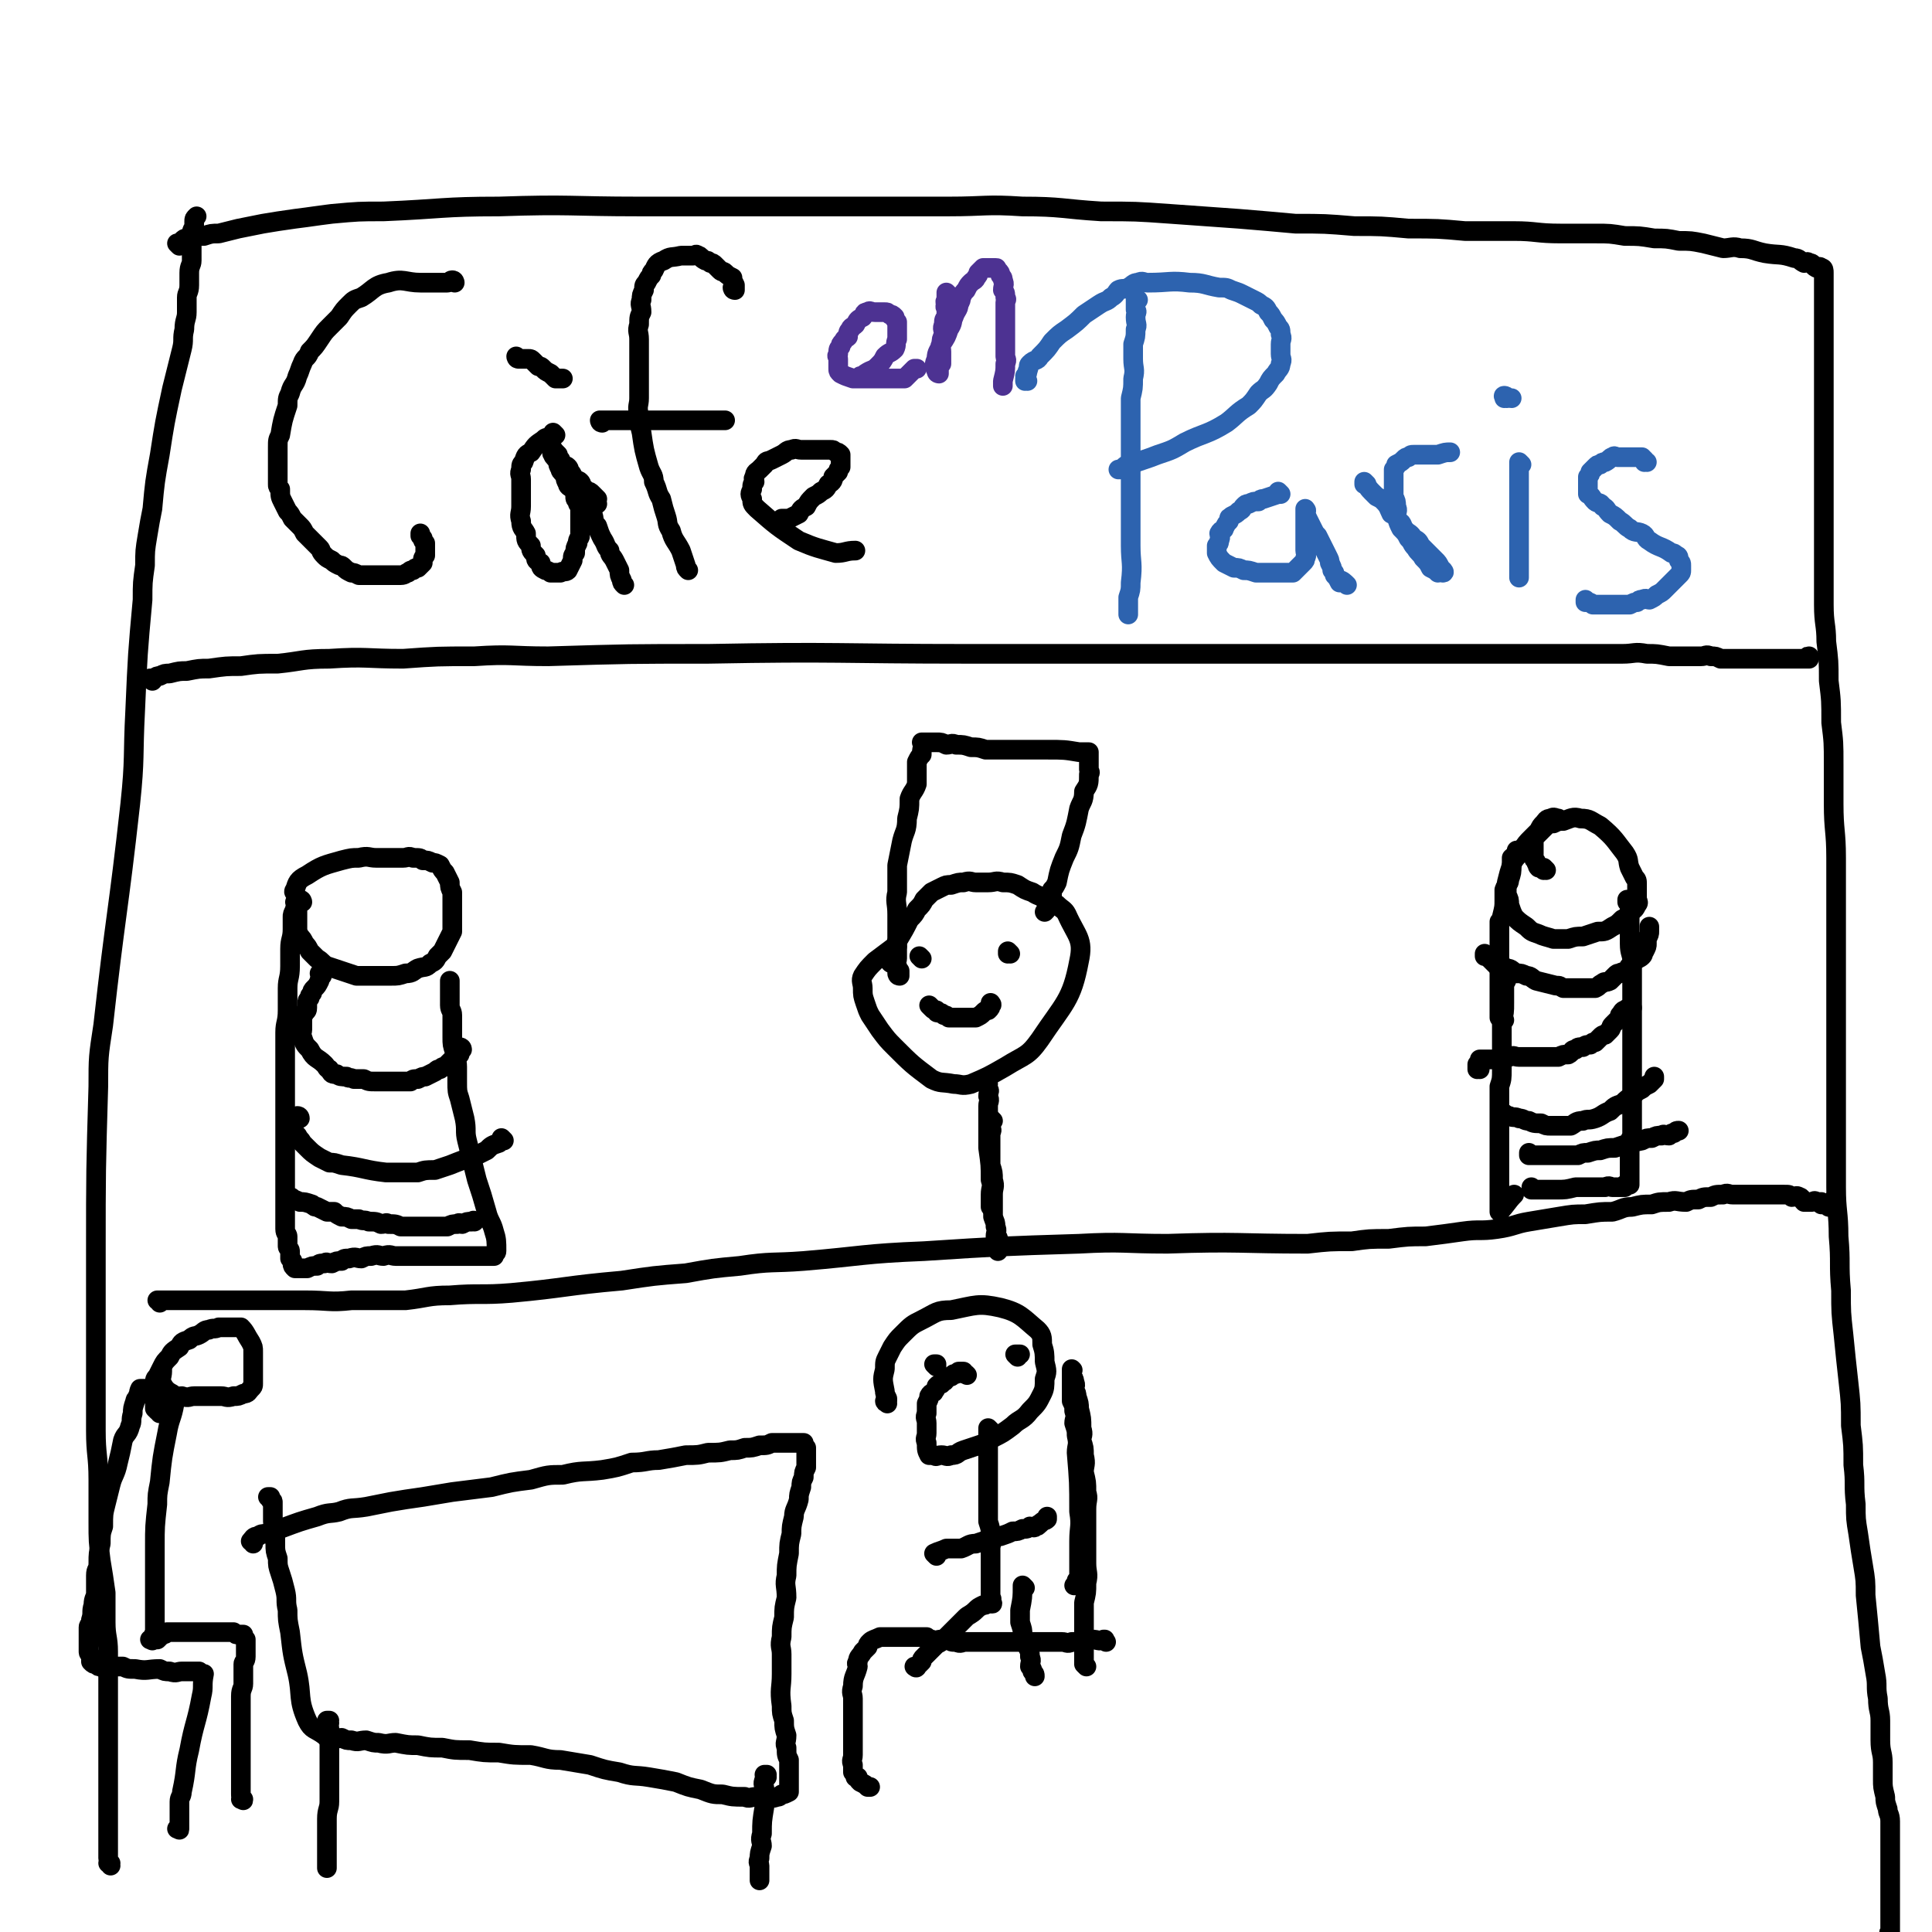 <svg viewBox='0 0 786 786' version='1.1' xmlns='http://www.w3.org/2000/svg' xmlns:xlink='http://www.w3.org/1999/xlink'><g fill='none' stroke='#000000' stroke-width='8' stroke-linecap='round' stroke-linejoin='round'><path d='M45,759c0,0 0,-1 -1,-1 0,0 1,0 1,0 0,0 -1,-1 -1,-2 0,0 0,0 0,0 0,-4 0,-4 0,-7 0,-3 0,-3 0,-6 0,-3 0,-3 0,-6 0,-4 0,-4 0,-8 0,-5 0,-5 0,-9 0,-5 0,-5 0,-9 0,-5 0,-5 0,-9 0,-5 0,-5 0,-10 0,-5 0,-5 0,-10 0,-5 0,-5 0,-10 0,-6 -1,-6 -1,-12 0,-6 0,-6 0,-12 -1,-7 -1,-7 -2,-13 -1,-8 -1,-8 -1,-16 0,-9 0,-9 0,-17 0,-10 -1,-10 -1,-20 0,-11 0,-11 0,-21 0,-8 0,-8 0,-16 0,-8 0,-8 0,-15 0,-10 0,-10 0,-20 0,-34 0,-34 1,-68 0,-12 0,-12 2,-25 5,-45 6,-45 11,-90 2,-19 1,-19 2,-38 1,-23 1,-23 3,-45 0,-7 0,-7 1,-14 0,-6 0,-6 1,-12 1,-6 1,-6 2,-11 1,-11 1,-11 3,-22 2,-13 2,-13 5,-27 1,-4 1,-4 2,-8 1,-4 1,-4 2,-8 1,-4 0,-4 1,-8 0,-4 1,-4 1,-7 0,-3 0,-3 0,-6 0,-2 1,-2 1,-5 0,-2 0,-3 0,-5 0,-3 1,-3 1,-5 0,-2 0,-2 0,-4 0,-2 0,-2 0,-4 0,-2 0,-2 0,-3 0,-2 1,-2 1,-3 0,-1 0,-1 0,-2 0,0 0,0 0,0 0,-1 0,-1 1,-2 0,0 0,0 0,0 0,0 0,0 0,0 '/><path d='M73,100c0,0 0,-1 -1,-1 0,0 1,1 1,1 0,0 0,0 0,0 0,-1 0,-1 1,-2 1,-1 1,-1 2,-1 1,0 1,0 2,0 2,-1 2,-1 5,-1 3,-1 3,-1 6,-1 4,-1 4,-1 8,-2 5,-1 5,-1 10,-2 6,-1 6,-1 13,-2 8,-1 7,-1 15,-2 11,-1 11,-1 21,-1 24,-1 24,-2 47,-2 29,-1 29,0 57,0 46,0 46,0 92,0 17,0 17,0 34,0 15,0 15,-1 30,0 16,0 16,1 32,2 14,0 14,0 28,1 14,1 14,1 28,2 12,1 12,1 23,2 12,0 12,0 24,1 11,0 11,0 22,1 12,0 12,0 23,1 10,0 10,0 20,0 9,0 9,1 19,1 7,0 7,0 14,0 6,0 6,0 12,1 6,0 6,0 12,1 5,0 5,0 10,1 5,0 5,0 10,1 4,1 4,1 8,2 3,0 4,-1 7,0 5,0 5,1 10,2 6,1 6,0 12,2 2,0 2,1 4,2 1,0 1,-1 2,0 2,0 1,1 3,2 1,0 1,-1 2,0 1,0 1,1 1,2 0,0 0,0 0,0 0,0 0,0 0,0 0,2 0,2 0,4 0,1 0,1 0,3 0,1 0,1 0,3 0,5 0,5 0,10 0,4 0,4 0,9 0,4 0,4 0,8 0,5 0,5 0,9 0,4 0,4 0,9 0,5 0,5 0,10 0,6 0,6 0,12 0,6 0,6 0,12 0,8 0,8 0,16 0,7 0,7 0,15 0,8 0,8 0,15 0,8 1,8 1,15 1,8 1,8 1,16 1,8 1,8 1,17 1,8 1,8 1,17 0,8 0,8 0,16 0,11 1,11 1,22 0,18 0,18 0,35 0,30 0,30 0,60 0,20 0,20 0,39 0,10 1,10 1,20 1,11 0,11 1,22 0,9 0,9 1,18 1,10 1,10 2,19 1,9 1,9 1,18 1,8 1,8 1,16 1,8 0,8 1,16 0,6 0,6 1,12 1,7 1,7 2,13 1,6 1,6 1,12 1,10 1,10 2,21 1,5 1,5 2,11 1,5 0,5 1,10 0,5 1,5 1,9 0,4 0,4 0,8 0,5 1,5 1,9 0,3 0,3 0,7 0,3 0,3 1,7 0,2 0,2 1,5 0,2 1,2 1,5 0,2 0,2 0,5 0,2 0,2 0,4 0,3 0,3 0,5 0,2 0,2 0,3 0,2 0,2 0,4 0,2 0,2 0,3 0,2 0,2 0,4 0,2 0,2 0,3 0,2 0,2 0,4 0,1 0,1 0,2 0,1 0,1 0,2 0,0 0,0 0,0 0,1 0,1 0,2 0,0 0,0 0,0 0,1 0,1 0,2 0,0 0,0 0,0 0,0 0,0 0,0 0,1 0,1 0,2 0,0 0,0 0,0 0,0 0,0 0,0 0,1 0,0 0,0 -1,0 0,1 0,2 0,0 0,0 0,0 0,0 0,0 0,0 0,1 0,0 0,0 -1,0 0,1 0,2 0,0 0,0 0,0 0,0 0,0 0,0 0,1 0,1 0,2 0,0 0,0 0,0 0,0 0,0 0,0 0,1 0,0 0,0 -1,-1 0,-1 0,-2 '/><path d='M62,277c0,0 0,-1 -1,-1 0,0 1,0 1,1 0,0 0,0 0,0 0,0 0,-1 -1,-1 0,0 1,1 1,1 1,-1 1,-2 3,-2 2,-1 2,-1 4,-1 4,-1 4,-1 7,-1 5,-1 5,-1 9,-1 7,-1 7,-1 13,-1 7,-1 7,-1 15,-1 10,-1 10,-2 21,-2 15,-1 15,0 30,0 14,-1 14,-1 29,-1 15,-1 15,0 30,0 33,-1 33,-1 65,-1 53,-1 53,0 106,0 33,0 33,0 66,0 16,0 16,0 33,0 16,0 16,0 32,0 13,0 13,0 26,0 13,0 13,0 26,0 12,0 12,0 24,0 10,0 10,0 20,0 7,0 7,0 15,0 6,0 6,0 13,0 6,0 6,0 11,0 5,0 5,-1 10,0 4,0 4,0 9,1 3,0 3,0 7,0 3,0 3,0 6,0 2,0 2,-1 4,0 2,0 2,0 4,1 1,0 1,0 3,0 1,0 1,0 2,0 1,0 1,0 2,0 1,0 1,0 3,0 1,0 1,0 2,0 1,0 1,0 2,0 0,0 0,0 0,0 2,0 2,0 3,0 1,0 1,0 2,0 1,0 1,0 2,0 2,0 2,0 3,0 0,0 0,0 0,0 0,0 0,0 0,0 1,0 1,0 2,0 0,0 0,0 0,0 0,0 0,0 0,0 1,0 1,0 2,0 0,0 0,0 0,0 0,0 0,0 0,0 1,0 1,0 2,0 0,0 0,0 0,0 0,0 0,0 0,0 1,0 1,0 2,0 0,0 0,0 0,0 1,0 1,0 2,0 0,0 0,0 0,0 0,0 0,0 0,0 1,0 1,0 2,0 0,0 0,0 0,0 0,0 0,0 0,0 0,0 0,-1 0,-1 -1,0 0,0 0,1 0,0 0,0 0,0 0,0 0,-1 0,-1 -1,0 0,0 0,1 '/><path d='M185,115c0,0 -1,-1 -1,-1 0,0 1,1 1,1 0,0 0,0 0,0 0,0 -1,-1 -1,-1 0,0 1,1 1,1 0,0 0,0 0,0 0,0 0,-1 -1,-1 -1,0 -1,1 -2,1 -2,0 -2,0 -4,0 -4,0 -4,0 -7,0 -6,0 -7,-2 -13,0 -6,1 -6,3 -11,6 -3,1 -3,1 -5,3 -2,2 -2,2 -4,5 -2,2 -2,2 -4,4 -2,2 -2,2 -4,5 -2,3 -2,3 -4,5 -1,3 -2,2 -3,5 -1,2 -1,3 -2,5 -1,4 -2,3 -3,7 -1,2 -1,2 -1,5 -2,6 -2,6 -3,12 -1,2 -1,2 -1,5 0,2 0,2 0,4 0,3 0,3 0,6 0,2 0,2 0,5 0,1 0,1 1,2 0,3 0,3 1,5 1,2 1,2 2,4 1,1 1,1 2,3 1,1 1,1 3,3 1,1 1,1 2,3 1,1 1,1 3,3 1,1 1,1 3,3 1,1 0,1 2,3 1,1 1,1 3,2 1,1 1,1 3,2 1,0 1,0 2,1 1,1 1,1 3,2 1,0 1,0 3,1 1,0 1,0 3,0 1,0 1,0 2,0 2,0 2,0 4,0 1,0 1,0 3,0 1,0 1,0 3,0 1,0 1,0 2,0 2,0 2,-1 3,-1 1,-1 1,-1 2,-1 1,-1 1,-1 2,-1 0,0 0,0 0,0 1,-1 1,-1 2,-2 0,0 0,0 0,0 0,-2 0,-2 1,-3 0,0 0,0 0,0 0,-2 0,-2 0,-3 0,0 0,0 0,0 0,-1 0,-1 0,-2 0,0 0,0 0,0 -1,-1 -1,-1 -1,-2 0,0 0,0 0,0 0,0 0,0 0,0 0,0 0,0 -1,-1 0,0 0,0 0,-1 0,0 0,0 0,0 '/><path d='M226,177c0,0 -1,-1 -1,-1 0,0 0,1 1,1 0,0 0,0 0,0 0,0 -1,-1 -1,-1 0,0 0,1 1,1 0,0 0,0 0,0 -1,0 -1,0 -2,1 -2,0 -2,0 -3,1 -3,2 -3,2 -5,5 -2,1 -2,1 -3,4 -1,1 -1,1 -1,3 -1,2 0,2 0,4 0,2 0,2 0,4 0,4 0,4 0,7 0,3 -1,3 0,6 0,3 1,3 2,5 0,3 0,3 2,5 0,2 0,2 2,4 0,2 0,2 2,3 0,2 0,2 2,3 0,0 1,0 2,1 1,0 1,0 2,0 1,0 1,0 2,0 1,-1 2,0 3,-1 1,-2 1,-2 2,-4 0,-2 0,-2 1,-3 0,-2 0,-2 1,-4 0,-2 1,-2 1,-3 0,-4 0,-4 0,-7 0,-1 0,-1 0,-2 0,-2 0,-2 0,-3 -1,-1 -1,-1 -1,-2 -1,-1 -1,-1 -1,-2 0,0 0,0 0,0 0,-1 0,-1 0,-2 0,0 0,0 0,0 -1,-1 -1,-1 -1,-2 0,0 0,0 0,0 0,0 0,0 0,0 0,0 -1,-1 -1,-1 0,0 0,1 1,1 1,1 1,1 2,3 2,1 1,2 3,4 1,2 1,1 3,4 1,2 0,3 2,5 1,3 1,3 2,5 2,3 1,3 3,5 0,2 1,2 2,4 1,2 1,2 2,4 0,2 0,2 1,4 0,1 0,1 1,2 0,0 0,0 0,0 0,0 0,0 0,0 '/><path d='M211,146c0,0 -1,-1 -1,-1 0,0 0,1 1,1 0,0 0,0 0,0 0,0 -1,-1 -1,-1 0,0 0,1 1,1 1,0 1,0 2,0 0,0 0,0 0,0 1,0 1,0 2,0 1,0 1,0 2,1 1,1 1,1 2,2 1,0 1,0 2,1 0,0 0,0 0,0 1,1 1,1 3,2 0,0 0,0 0,0 1,1 1,1 2,2 0,0 0,0 0,0 0,0 0,0 0,0 1,0 1,0 3,0 0,0 0,0 0,0 '/><path d='M299,118c0,0 -1,-1 -1,-1 0,0 0,1 1,1 0,0 0,0 0,0 0,-1 0,-1 0,-2 0,0 0,0 0,0 0,0 0,0 0,0 -1,-2 -1,-2 -1,-3 0,0 0,0 0,0 -2,-1 -2,-1 -3,-2 -1,-1 -1,0 -2,-1 -1,-1 -1,-1 -2,-2 -1,-1 -1,-1 -2,-1 -1,-1 -1,-1 -2,-1 0,0 0,0 0,0 -2,-1 -2,-2 -3,-2 -1,-1 -1,0 -2,0 0,0 0,0 0,0 -2,0 -2,0 -3,0 -1,0 -1,0 -2,0 -4,1 -4,0 -7,2 -3,1 -3,2 -4,4 -1,1 -1,1 -1,2 0,0 0,0 0,0 -1,1 -1,1 -2,3 -1,1 -1,1 -1,3 -1,2 -1,2 -1,4 -1,2 0,2 0,5 -1,2 -1,2 -1,5 -1,3 0,3 0,6 0,3 0,3 0,6 0,3 0,3 0,6 0,6 0,6 0,12 0,3 -1,3 0,7 0,3 0,3 1,7 1,7 1,7 3,14 1,3 2,3 2,6 2,4 1,4 3,7 1,4 1,4 2,7 1,3 0,3 2,6 1,4 2,4 4,8 1,3 1,3 2,6 0,0 0,0 0,0 0,1 0,1 1,2 0,0 0,0 0,0 '/><path d='M245,172c0,0 -1,-1 -1,-1 0,0 0,1 1,1 0,0 0,0 0,0 0,0 -1,-1 -1,-1 2,0 3,0 7,0 6,0 6,0 11,0 2,0 2,0 5,0 2,0 2,0 5,0 2,0 2,0 5,0 2,0 2,0 4,0 2,0 2,0 3,0 2,0 2,0 3,0 2,0 2,0 3,0 1,0 1,0 2,0 1,0 1,0 2,0 1,0 1,0 1,0 '/><path d='M319,212c0,0 -1,-1 -1,-1 0,0 0,0 1,1 0,0 0,0 0,0 0,0 -1,-1 -1,-1 1,0 2,0 3,0 2,-1 2,-1 4,-2 1,-2 1,-2 3,-3 1,-2 1,-2 3,-4 2,-1 2,-1 3,-2 2,-1 2,-1 3,-3 2,-1 2,-2 2,-3 1,-1 1,-1 2,-2 0,-1 0,-1 1,-2 0,-1 0,-1 0,-2 0,0 0,0 0,0 0,-2 0,-2 0,-3 -1,-1 -1,-1 -2,-1 -1,-1 -1,-1 -2,-1 -2,0 -2,0 -3,0 -2,0 -2,0 -4,0 -3,0 -3,0 -5,0 -2,0 -2,-1 -4,0 -2,0 -2,1 -4,2 -2,1 -2,1 -4,2 -2,1 -2,0 -3,2 -1,1 -1,1 -2,2 -1,1 -2,1 -2,3 -1,1 0,1 0,2 -1,1 -1,1 -1,3 -1,2 -1,2 0,4 0,2 0,2 2,4 8,7 8,7 17,13 7,3 8,3 15,5 4,0 4,-1 8,-1 0,0 0,0 0,0 '/><path d='M243,205c0,0 -1,-1 -1,-1 0,0 0,0 1,1 0,0 0,0 0,0 0,0 -1,0 -1,-1 0,0 0,0 1,-1 0,0 0,0 0,0 0,0 0,0 0,0 0,0 -1,-1 -1,-1 0,0 1,1 1,1 -1,-1 -1,-1 -2,-2 -1,-1 -1,-1 -2,-1 -1,-1 -1,-1 -2,-2 -1,-1 0,-1 -1,-2 -1,-1 -1,0 -2,-1 -1,-1 -1,-2 -2,-3 -1,-1 0,-1 -1,-2 -1,-1 -1,0 -2,-1 -1,-1 -1,-1 -1,-2 -1,-1 -1,-1 -1,-2 0,0 0,0 0,0 -1,-1 -1,-1 -2,-2 0,0 0,0 0,0 0,0 0,0 0,0 0,0 -1,-1 -1,-1 0,0 0,1 1,1 0,0 0,0 0,0 0,0 -1,-1 -1,-1 0,0 1,0 1,1 0,1 -1,1 0,2 0,1 1,1 2,3 0,1 0,1 1,3 0,1 1,1 2,3 0,1 0,1 1,3 0,1 1,1 2,2 1,1 1,1 2,3 0,1 0,1 1,2 1,2 2,2 4,4 0,1 0,1 1,2 '/></g>
<g fill='none' stroke='#2D63AF' stroke-width='8' stroke-linecap='round' stroke-linejoin='round'><path d='M463,122c0,0 -1,-1 -1,-1 0,0 0,1 0,1 0,0 0,0 0,0 1,0 0,-1 0,-1 0,2 0,2 0,5 1,1 0,1 0,3 0,3 1,3 0,5 0,3 0,3 -1,6 0,3 0,3 0,6 0,4 1,4 0,8 0,4 0,4 -1,8 0,5 0,5 0,9 0,5 0,5 0,10 0,5 0,5 0,10 0,5 0,5 0,11 0,5 0,5 0,10 0,5 0,5 0,10 0,7 1,7 0,15 0,3 0,3 -1,6 0,2 0,2 0,4 0,1 0,1 0,3 0,0 0,0 0,0 0,0 0,0 0,0 '/><path d='M418,155c0,0 -1,-1 -1,-1 0,0 0,1 0,1 1,-1 0,-1 0,-2 1,-1 1,-1 1,-2 1,-2 0,-2 1,-3 2,-2 3,-1 4,-3 3,-3 3,-3 5,-6 3,-3 3,-3 6,-5 4,-3 4,-3 7,-6 3,-2 3,-2 6,-4 3,-2 3,-1 5,-3 2,-1 2,-2 3,-3 2,-1 2,0 4,-1 2,-1 2,-2 4,-2 2,-1 2,0 4,0 9,0 9,-1 17,0 6,0 6,1 12,2 3,0 3,0 5,1 3,1 3,1 5,2 2,1 2,1 4,2 2,1 2,1 3,2 2,1 2,1 3,3 1,1 1,1 2,3 1,1 1,1 2,3 1,1 1,1 1,3 1,2 0,2 0,4 0,2 0,2 0,4 0,2 1,2 0,4 0,2 -1,2 -2,4 -2,2 -2,2 -3,4 -2,3 -2,2 -4,4 -2,3 -2,3 -4,5 -5,3 -5,4 -9,7 -8,5 -9,4 -17,8 -5,3 -5,3 -11,5 -5,2 -6,2 -11,4 -3,0 -2,1 -4,2 -1,0 -1,0 -1,0 '/><path d='M521,201c0,0 -1,-1 -1,-1 0,0 0,0 0,1 0,0 0,0 0,0 -3,1 -3,1 -6,2 -1,0 -1,0 -2,1 -2,0 -2,0 -4,1 -1,0 -1,0 -2,1 -1,1 0,1 -2,2 -1,1 -1,1 -3,2 -1,1 -1,0 -1,2 -1,1 -1,1 -2,3 0,1 -1,0 -2,2 0,1 1,1 0,3 0,1 0,1 -1,2 0,1 0,1 0,3 1,2 1,2 3,4 2,1 2,1 4,2 2,0 2,0 4,1 2,0 2,0 5,1 3,0 3,0 5,0 2,0 2,0 3,0 2,0 2,0 4,0 2,0 2,0 3,0 1,-1 1,-1 2,-2 1,-1 1,-1 2,-2 1,-1 1,-1 1,-2 1,-1 0,-2 0,-3 0,-2 0,-2 0,-3 0,-2 0,-2 0,-4 0,-1 0,-1 0,-2 0,-1 0,-1 0,-3 0,-1 0,-1 0,-2 0,0 0,0 0,0 0,-1 0,-1 0,-2 0,0 0,0 0,0 0,0 0,0 0,0 1,0 0,-1 0,-1 0,0 0,0 0,1 0,0 0,0 0,0 1,0 0,-1 0,-1 0,1 0,2 1,4 1,2 1,2 2,4 1,2 1,2 2,3 1,2 1,2 2,4 1,2 1,2 2,4 1,2 1,2 1,3 1,2 1,2 1,3 1,1 1,1 1,2 0,0 0,0 0,0 1,1 1,1 2,3 0,0 0,0 0,0 0,0 0,0 0,0 1,0 -1,-1 0,-1 1,0 2,1 3,2 '/><path d='M556,197c0,0 -1,-1 -1,-1 0,0 0,1 0,1 0,0 0,0 0,0 1,0 0,-1 0,-1 0,0 0,1 0,1 0,0 0,0 0,0 1,0 0,-1 0,-1 1,1 1,2 3,4 1,1 1,1 2,2 2,1 2,1 3,2 2,2 2,3 3,5 2,1 2,1 3,3 2,1 1,2 3,4 1,1 2,1 3,3 2,1 2,1 3,3 1,1 1,1 2,2 1,1 1,1 2,2 1,1 1,1 2,2 0,0 0,0 0,0 1,1 1,1 2,3 0,0 0,0 0,0 0,0 0,0 0,0 1,1 1,1 1,2 0,0 0,0 0,0 0,0 0,0 0,0 1,0 0,-1 0,-1 -1,0 -1,1 -2,1 -1,-1 -1,-1 -3,-2 -1,-2 -1,-2 -3,-4 -1,-2 -2,-2 -3,-4 -2,-2 -1,-2 -3,-4 -1,-2 -1,-2 -3,-4 -1,-2 -1,-2 -2,-5 0,-2 1,-2 0,-4 0,-2 0,-2 -1,-4 0,-2 0,-2 0,-3 0,-2 0,-2 0,-3 0,-2 0,-2 0,-3 0,-1 0,-1 0,-2 1,-1 1,-1 1,-2 0,0 0,0 0,0 2,-1 2,-1 3,-2 1,-1 1,-1 2,-1 1,-1 1,-1 2,-1 1,0 1,0 2,0 2,0 2,0 3,0 1,0 1,0 2,0 0,0 0,0 0,0 2,0 2,0 3,0 3,-1 3,-1 5,-1 '/><path d='M619,189c0,0 -1,-1 -1,-1 0,0 0,1 0,1 0,0 0,0 0,0 1,0 0,-1 0,-1 0,0 0,1 0,1 0,0 0,0 0,0 1,0 0,-1 0,-1 0,0 0,1 0,1 0,0 0,0 0,0 0,2 0,2 0,4 0,1 0,1 0,3 0,2 0,2 0,3 0,3 0,3 0,5 0,3 0,3 0,5 0,3 0,3 0,5 0,3 0,3 0,5 0,3 0,3 0,5 0,1 0,1 0,2 0,2 0,2 0,4 0,1 0,1 0,3 0,0 0,0 0,0 0,1 0,1 0,2 0,0 0,0 0,0 '/><path d='M613,162c0,0 -1,-1 -1,-1 0,0 0,1 0,1 0,0 0,0 0,0 1,0 -1,-1 0,-1 1,0 1,1 3,1 '/><path d='M670,188c-1,0 -1,-1 -1,-1 0,0 0,1 0,1 0,0 0,0 0,0 0,0 0,-1 0,-1 0,0 0,1 0,1 0,0 0,0 0,0 0,0 0,-1 0,-1 0,0 0,1 0,1 0,-1 0,-1 -1,-2 0,0 0,0 0,0 -1,0 -1,0 -3,0 -1,0 -1,0 -2,0 -1,0 -1,0 -2,0 -1,0 -1,0 -3,0 -1,0 -1,-1 -2,0 -1,0 -1,1 -3,2 -1,0 -1,0 -2,1 -1,0 -1,0 -2,1 0,0 0,0 0,0 -1,1 -1,1 -2,2 0,0 0,0 0,0 0,1 0,1 -1,2 0,0 0,0 0,0 0,1 0,1 0,2 0,1 0,1 0,1 0,1 0,1 0,2 0,1 0,1 0,2 0,0 0,0 0,0 2,1 1,1 3,3 1,1 2,0 3,2 2,1 1,1 3,3 2,1 2,1 4,3 2,1 2,2 4,3 2,2 3,1 5,2 2,1 1,2 3,3 4,3 5,2 9,5 1,0 1,0 2,1 1,0 1,1 1,2 0,0 0,0 0,0 1,1 1,1 1,2 0,1 0,1 0,2 0,1 0,1 -1,2 -1,1 -1,1 -2,2 -1,1 -1,1 -2,2 -1,1 -1,1 -2,2 -1,1 -1,1 -3,2 -1,1 -1,1 -3,2 -1,0 -1,-1 -3,0 -1,0 -1,0 -2,1 -1,0 -1,0 -3,1 -1,0 -1,0 -3,0 -1,0 -1,0 -2,0 -1,0 -1,0 -3,0 -1,0 -1,0 -2,0 -1,0 -1,0 -2,0 -1,0 -1,0 -3,0 0,0 0,0 0,0 -1,-1 -1,-1 -3,-1 0,0 0,0 0,0 0,0 0,0 0,0 1,0 0,-1 0,-1 0,0 0,0 0,1 '/></g>
<g fill='none' stroke='#4D3292' stroke-width='8' stroke-linecap='round' stroke-linejoin='round'><path d='M351,154c0,0 -1,-1 -1,-1 0,0 0,1 1,1 0,0 0,0 0,0 0,0 -1,0 -1,-1 0,0 1,0 2,-1 3,-2 3,-1 5,-3 2,-2 2,-2 3,-4 2,-2 2,-1 4,-3 1,-2 0,-2 1,-4 0,-1 0,-1 0,-2 0,-1 0,-1 0,-2 0,-2 0,-2 0,-3 0,0 0,0 0,0 -1,-1 -1,-1 -1,-2 -1,-1 -1,-1 -2,-1 -1,-1 -1,-1 -2,-1 -1,0 -1,0 -2,0 -1,0 -1,0 -2,0 -2,0 -2,-1 -3,0 -2,0 -1,1 -2,2 -2,1 -2,1 -3,3 -1,1 -2,1 -2,2 -1,1 -1,1 -1,3 -1,1 -1,0 -2,2 -1,1 -1,1 -1,2 -1,1 -1,1 -1,3 -1,1 0,1 0,2 0,1 0,1 0,2 0,1 0,1 0,2 0,0 0,0 0,0 0,1 0,1 1,2 2,1 2,1 5,2 2,0 2,0 4,0 2,0 2,0 3,0 2,0 2,0 3,0 1,0 1,0 2,0 2,0 2,0 3,0 0,0 0,0 1,0 1,0 1,0 2,0 1,0 1,0 2,0 0,0 0,0 1,0 1,-1 1,-1 2,-2 1,-1 1,-1 2,-2 0,0 0,0 1,0 '/><path d='M386,120c0,0 -1,-1 -1,-1 0,0 0,1 1,1 0,0 0,0 0,0 0,0 -1,-1 -1,-1 0,1 0,1 0,3 -1,1 0,1 0,2 -1,1 0,1 0,2 0,1 0,1 0,3 -1,1 -1,1 -1,3 -1,2 0,2 0,4 -1,2 -1,2 -1,4 -1,1 0,1 0,3 0,1 0,1 0,2 0,1 0,1 0,3 -1,1 -1,1 -1,2 0,0 0,0 0,0 0,1 0,1 0,2 0,0 0,0 0,0 0,0 0,0 0,0 0,0 -1,0 -1,-1 -1,-2 -1,-3 0,-5 0,-3 1,-3 2,-6 2,-3 2,-3 3,-6 2,-3 1,-3 2,-5 1,-3 2,-3 2,-5 1,-2 1,-2 1,-3 1,-2 1,-2 2,-3 1,-2 1,-2 2,-3 1,-1 2,-1 2,-2 1,-1 1,-1 1,-2 0,0 0,0 0,0 0,0 0,0 0,0 1,-1 1,-1 2,-2 0,0 0,0 0,0 1,0 1,0 2,0 2,0 2,0 3,0 1,0 0,0 1,1 0,0 0,0 0,0 1,1 1,1 1,2 1,1 1,1 1,2 1,2 0,2 0,4 0,0 0,0 0,0 1,1 1,1 1,3 1,1 0,1 0,2 0,1 0,1 0,2 0,0 0,0 0,0 0,3 0,3 0,6 0,1 0,1 0,3 0,1 0,1 0,3 0,1 0,1 0,3 0,1 0,1 0,3 0,1 0,1 0,2 0,1 1,1 0,3 0,3 0,3 -1,7 0,1 0,1 0,2 '/></g>
<g fill='none' stroke='#000000' stroke-width='8' stroke-linecap='round' stroke-linejoin='round'><path d='M65,530c0,0 0,-1 -1,-1 0,0 1,0 1,0 0,0 0,0 0,0 1,0 1,0 2,0 1,0 1,0 2,0 1,0 1,0 2,0 1,0 1,0 2,0 2,0 2,0 4,0 2,0 2,0 4,0 2,0 2,0 5,0 3,0 3,0 7,0 4,0 4,0 8,0 5,0 5,0 10,0 7,0 7,0 13,0 10,0 10,1 19,0 11,0 11,0 22,0 9,-1 9,-2 18,-2 12,-1 13,0 25,-1 22,-2 22,-3 45,-5 13,-2 13,-2 26,-3 11,-2 11,-2 22,-3 13,-2 13,-1 26,-2 24,-2 24,-3 49,-4 31,-2 31,-2 63,-3 18,-1 18,0 36,0 29,-1 29,0 57,0 9,-1 9,-1 18,-1 7,-1 7,-1 15,-1 8,-1 8,-1 15,-1 8,-1 8,-1 15,-2 7,-1 7,0 14,-1 7,-1 7,-2 13,-3 6,-1 6,-1 12,-2 6,-1 6,-1 11,-1 6,-1 6,-1 11,-1 4,-1 4,-2 8,-2 4,-1 4,-1 8,-1 3,-1 3,-1 7,-1 3,-1 3,0 7,0 2,-1 2,-1 5,-1 2,-1 2,-1 5,-1 2,-1 2,-1 5,-1 2,-1 2,0 4,0 1,0 1,0 3,0 1,0 1,0 3,0 1,0 1,0 2,0 1,0 1,0 2,0 1,0 1,0 2,0 0,0 0,0 0,0 1,0 1,0 2,0 0,0 0,0 0,0 1,0 1,0 2,0 0,0 0,0 0,0 1,0 1,0 2,0 0,0 0,0 0,0 2,0 2,0 3,0 0,0 0,0 0,0 2,0 2,0 3,1 1,0 2,-1 3,0 1,0 1,1 2,2 0,0 0,0 0,0 2,0 2,0 3,0 1,0 1,-1 2,0 1,0 1,0 2,0 0,1 0,1 0,1 2,0 2,0 3,1 0,0 0,0 0,0 1,0 1,0 2,0 0,0 0,0 0,0 0,0 0,0 0,0 0,-2 0,-2 0,-3 0,0 0,0 0,0 '/><path d='M363,392c0,0 -1,-1 -1,-1 0,0 0,0 1,1 0,0 0,0 0,0 0,0 -1,0 -1,-1 0,-2 1,-2 1,-4 1,-2 1,-2 2,-4 3,-5 3,-5 5,-9 2,-2 2,-2 3,-4 2,-2 2,-2 3,-4 2,-2 2,-2 3,-3 2,-1 2,-1 4,-2 2,-1 2,-1 4,-1 3,-1 3,-1 5,-1 3,-1 3,0 5,0 3,0 3,0 5,0 3,0 3,-1 6,0 3,0 3,0 6,1 3,2 3,2 6,3 3,2 3,1 5,3 3,1 3,1 5,2 2,2 3,2 4,4 4,9 7,10 5,19 -3,16 -6,17 -16,32 -5,7 -6,6 -14,11 -7,4 -7,4 -14,7 -4,1 -4,0 -7,0 -5,-1 -5,0 -9,-2 -8,-6 -8,-6 -15,-13 -3,-3 -3,-3 -6,-7 -2,-3 -2,-3 -4,-6 -1,-2 -1,-2 -2,-5 -1,-3 -1,-3 -1,-6 0,-2 -1,-3 0,-5 2,-3 2,-3 5,-6 4,-3 4,-3 8,-6 0,0 0,0 1,0 '/><path d='M402,441c0,0 -1,-1 -1,-1 0,0 0,0 0,1 0,0 0,0 0,0 1,0 0,-1 0,-1 0,0 0,0 0,1 0,0 0,0 0,0 1,1 1,1 1,2 1,1 0,1 0,3 1,2 0,2 0,4 0,2 0,2 0,4 0,2 0,2 0,5 0,4 0,4 0,8 1,7 1,7 1,13 1,3 0,3 0,6 0,2 0,2 0,4 0,0 0,0 0,1 0,0 0,0 0,0 1,0 0,-1 0,-1 0,0 0,0 0,1 '/><path d='M366,397c0,0 -1,-1 -1,-1 0,0 0,1 1,1 0,-1 0,-1 0,-2 -1,-1 -1,-1 -1,-2 -1,-2 0,-2 0,-3 0,-2 0,-2 0,-4 0,-4 0,-4 0,-7 0,-4 0,-4 0,-7 0,-5 -1,-5 0,-9 0,-6 0,-6 0,-11 1,-5 1,-5 2,-10 1,-4 2,-4 2,-9 1,-4 1,-4 1,-8 1,-3 2,-3 3,-6 0,-5 0,-5 0,-9 1,-2 1,-2 2,-3 0,-2 0,-2 1,-4 0,0 0,0 0,0 0,0 0,0 0,0 0,0 -1,-1 -1,-1 0,0 1,0 2,0 1,0 1,0 1,0 0,0 0,0 1,0 1,0 1,0 2,0 2,0 2,0 4,1 2,0 2,-1 4,0 3,0 3,0 6,1 3,0 3,0 6,1 3,0 3,0 6,0 4,0 4,0 7,0 3,0 3,0 6,0 3,0 3,0 6,0 7,0 7,0 13,1 1,0 1,0 2,0 1,0 1,0 2,0 0,0 0,0 0,0 0,0 0,0 0,0 0,1 0,1 0,2 0,0 0,0 0,0 0,1 0,1 0,2 0,0 0,0 0,0 0,1 0,1 0,3 0,1 1,1 0,2 0,4 0,4 -2,7 0,4 -1,4 -2,7 -1,5 -1,6 -3,11 -1,5 -1,5 -3,9 -2,5 -2,5 -3,10 -1,2 -1,2 -2,3 0,2 0,3 0,4 -1,2 -1,1 -1,3 -1,0 -1,0 -1,0 0,1 0,1 -1,2 0,0 0,0 0,0 0,0 0,0 0,0 '/><path d='M375,390c0,0 -1,-1 -1,-1 0,0 0,0 1,1 0,0 0,0 0,0 0,0 -1,-1 -1,-1 0,0 0,0 1,1 0,0 0,0 0,0 '/><path d='M411,388c0,0 -1,-1 -1,-1 0,0 0,0 0,1 0,0 0,0 0,0 1,0 0,-1 0,-1 0,0 0,0 0,1 '/><path d='M379,410c0,0 -1,-1 -1,-1 0,0 0,0 1,1 0,0 0,0 0,0 0,0 -1,-1 -1,-1 0,0 0,0 1,1 0,0 0,0 0,0 0,0 -1,-1 -1,-1 0,0 0,0 1,1 0,0 0,0 0,0 1,1 1,1 2,1 0,1 0,1 1,1 1,0 1,0 2,1 1,0 1,0 2,1 1,0 1,0 2,0 0,0 0,0 1,0 1,0 1,0 2,0 1,0 1,0 2,0 1,0 1,0 2,0 1,0 1,0 2,0 0,0 0,0 0,0 2,-1 2,-1 3,-2 0,0 0,0 0,0 1,-1 1,-1 2,-1 0,0 0,0 0,0 1,-1 1,-1 1,-2 0,0 0,0 0,0 0,0 0,0 0,0 1,0 0,-1 0,-1 '/><path d='M404,456c0,0 -1,-1 -1,-1 0,0 0,0 0,1 0,0 0,0 0,0 1,0 0,-1 0,-1 0,1 0,2 0,4 1,1 0,1 0,3 0,1 0,1 0,3 0,1 0,1 0,3 0,3 0,3 0,6 1,3 1,3 1,6 1,3 0,3 0,6 0,3 0,3 0,5 0,2 0,2 0,4 1,3 1,2 1,4 1,2 0,2 0,4 1,1 1,0 1,1 1,1 0,2 0,3 0,1 0,1 0,2 0,0 0,0 0,0 0,0 0,0 0,0 '/><path d='M123,367c0,0 0,-1 -1,-1 0,0 1,1 1,1 -1,-1 -1,-1 -2,-2 0,0 0,0 0,0 -1,-2 -2,-2 -1,-3 1,-3 1,-4 5,-6 6,-4 7,-4 14,-6 4,-1 4,-1 7,-1 4,-1 4,0 7,0 3,0 3,0 5,0 3,0 3,0 6,0 2,0 2,-1 4,0 3,0 3,0 4,1 2,0 2,0 4,1 1,0 1,0 3,1 1,2 1,2 2,3 1,2 1,2 2,4 0,2 0,2 1,4 0,2 0,2 0,4 0,2 0,2 0,4 0,2 0,2 0,4 0,2 0,2 0,4 -1,2 -1,2 -2,4 -1,2 -1,2 -2,4 -1,1 -1,1 -2,2 -1,2 -1,2 -3,3 -2,2 -2,1 -5,2 -2,1 -2,2 -5,2 -3,1 -3,1 -6,1 -3,0 -3,0 -7,0 -3,0 -3,0 -7,0 -3,-1 -3,-1 -6,-2 -3,-1 -3,-1 -6,-2 -2,-1 -2,-2 -4,-3 -2,-2 -2,-2 -3,-3 -1,-2 -1,-2 -2,-3 -1,-2 -1,-2 -2,-3 -1,-2 -1,-2 -1,-3 0,-1 0,-1 0,-2 0,-1 0,-1 0,-2 0,-1 0,-1 0,-2 0,0 0,0 0,0 0,-1 0,-1 0,-2 0,0 0,0 0,0 0,0 0,0 0,0 0,-1 0,-1 0,-2 0,0 0,0 0,0 0,0 0,0 0,0 0,0 0,-1 -1,-1 0,0 1,0 1,1 0,0 0,0 0,0 -1,1 -1,1 -1,2 -1,2 -1,2 -1,3 0,3 0,3 0,5 0,4 -1,4 -1,8 0,3 0,3 0,7 0,5 -1,5 -1,9 0,5 0,5 0,9 0,5 -1,5 -1,9 0,4 0,4 0,8 0,15 0,15 0,30 0,10 0,10 0,20 0,5 0,5 0,10 0,3 0,3 0,5 0,2 0,2 0,4 0,2 0,2 0,3 0,2 1,2 1,3 0,1 0,1 0,2 0,1 0,1 0,2 0,1 1,1 1,2 0,1 0,1 0,2 0,0 0,0 0,1 0,0 0,0 1,1 0,0 0,0 0,1 0,1 0,1 1,2 0,0 0,0 0,0 1,0 1,0 3,0 1,0 1,0 2,0 2,-1 2,-1 4,-1 1,-1 1,-1 3,-1 1,-1 1,0 3,0 2,-1 2,-1 4,-1 1,-1 1,-1 3,-1 3,-1 3,0 5,0 2,-1 2,-1 4,-1 3,-1 3,0 5,0 3,-1 3,0 5,0 2,0 2,0 4,0 3,0 3,0 5,0 1,0 1,0 3,0 2,0 2,0 5,0 2,0 2,0 4,0 1,0 1,0 3,0 1,0 1,0 3,0 1,0 1,0 3,0 1,0 1,0 2,0 1,0 1,0 2,0 1,0 1,0 2,0 1,0 1,0 2,0 0,0 0,0 0,0 1,0 1,0 2,0 0,-1 1,-1 1,-2 0,-4 0,-5 -1,-8 -1,-4 -2,-4 -3,-8 -2,-7 -2,-7 -4,-13 -1,-4 -1,-4 -2,-8 -1,-4 -1,-4 -2,-8 -1,-4 0,-4 -1,-9 -1,-4 -1,-4 -2,-8 -1,-3 -1,-3 -1,-7 0,-3 0,-3 0,-6 0,-3 -1,-3 -1,-6 -1,-3 -1,-3 -1,-6 0,-3 0,-3 0,-5 0,-2 0,-2 0,-4 0,-2 -1,-2 -1,-4 0,-2 0,-2 0,-3 0,-2 0,-2 0,-3 0,-1 0,-1 0,-2 0,0 0,0 0,0 0,-1 0,-1 0,-2 0,0 0,0 0,0 0,0 0,0 0,0 '/><path d='M131,397c0,0 -1,-1 -1,-1 0,0 1,0 1,1 0,0 0,0 0,0 -1,1 -1,1 -1,2 0,0 0,0 0,0 -1,2 -1,2 -2,3 -1,1 -1,1 -1,2 -1,1 -1,1 -1,2 -1,1 -1,1 -1,2 0,1 0,2 0,2 0,2 -1,1 -1,2 -1,2 -1,1 -1,3 0,0 0,1 0,2 0,1 0,1 0,2 0,1 -1,2 0,3 1,3 1,3 3,5 2,4 3,3 6,6 1,1 1,2 2,2 1,2 1,2 3,2 1,1 2,1 4,1 1,1 1,0 3,1 2,0 2,0 4,0 2,1 2,1 5,1 2,0 2,0 5,0 2,0 2,0 4,0 3,0 3,0 5,0 1,-1 1,-1 3,-1 2,-1 2,-1 3,-1 2,-1 2,-1 4,-2 1,-1 1,-1 2,-1 1,-1 1,-1 2,-1 1,-1 1,-1 2,-2 1,-1 1,-1 2,-1 0,0 0,0 0,0 1,-1 1,-1 2,-2 0,0 0,0 0,0 0,-1 0,-1 1,-2 0,0 0,0 0,0 0,0 0,0 0,0 0,0 -1,-1 -1,-1 0,0 1,0 1,1 0,0 0,0 0,0 '/><path d='M122,455c0,0 0,-1 -1,-1 0,0 1,0 1,1 0,0 0,0 0,0 0,0 0,-1 -1,-1 0,0 1,0 1,1 -1,0 -1,0 -2,0 0,0 0,0 0,0 -1,0 -1,0 -1,1 0,1 0,1 0,2 0,0 0,1 0,1 1,2 1,2 2,3 1,2 1,1 2,3 1,1 1,1 2,2 2,2 2,2 5,4 2,1 2,1 4,2 2,0 2,0 5,1 9,1 9,2 18,3 6,0 6,0 13,0 3,-1 3,-1 7,-1 3,-1 3,-1 6,-2 5,-2 5,-2 11,-4 2,-1 2,-1 4,-2 2,-2 2,-2 5,-3 1,-1 1,-1 2,-1 0,0 0,0 0,0 0,0 0,0 0,0 0,0 -1,-1 -1,-1 0,0 0,0 1,1 '/><path d='M119,488c0,0 0,-1 -1,-1 0,0 1,0 1,1 0,0 0,0 0,0 0,0 0,-1 -1,-1 0,0 1,0 1,1 1,0 1,0 3,1 2,0 2,0 5,1 1,1 1,1 2,1 2,1 2,1 4,2 1,0 1,0 3,0 1,1 1,1 3,2 2,0 2,0 4,1 1,0 1,0 3,0 2,1 2,0 4,1 3,0 3,0 5,1 2,0 2,-1 3,0 3,0 3,0 5,1 4,0 4,0 8,0 1,0 1,0 3,0 1,0 1,0 3,0 1,0 1,0 3,0 1,0 1,0 2,0 2,-1 2,-1 4,-1 1,-1 1,0 2,0 2,-1 2,-1 4,-1 1,-1 1,0 1,0 '/><path d='M629,354c0,0 -1,-1 -1,-1 0,0 0,1 0,1 0,-1 -1,-1 -2,-1 -1,-1 0,-1 -1,-2 0,-1 -1,-1 -1,-2 0,-1 0,-1 0,-2 0,-2 0,-2 0,-4 0,-2 0,-2 1,-3 1,-1 1,-1 2,-2 1,-1 1,-1 2,-2 1,-1 2,-1 3,-1 2,-1 2,-1 4,-1 3,-1 4,-2 7,-1 4,0 4,1 8,3 6,5 6,6 10,11 2,3 1,3 2,6 1,2 1,2 2,4 1,1 1,1 1,3 0,3 0,3 0,5 0,2 1,2 0,3 -1,2 -1,2 -3,3 -1,2 -1,2 -3,3 -2,2 -2,2 -4,3 -3,2 -3,2 -6,2 -3,1 -3,1 -6,2 -3,0 -3,0 -6,1 -3,0 -3,0 -6,0 -3,-1 -4,-1 -6,-2 -3,-1 -3,-1 -5,-3 -3,-2 -3,-2 -5,-4 -1,-2 -1,-2 -2,-5 0,-2 0,-2 -1,-4 0,-3 0,-3 0,-5 1,-4 1,-4 2,-7 1,-3 2,-3 4,-6 2,-3 2,-3 4,-5 2,-2 2,-2 3,-3 1,-2 1,-2 2,-3 1,-1 1,-2 3,-2 1,-1 2,0 3,0 0,0 0,0 0,0 '/><path d='M618,347c0,0 -1,-1 -1,-1 0,0 0,0 0,1 0,0 0,0 0,0 1,0 0,-1 0,-1 0,0 0,0 0,1 0,1 -1,1 -2,2 0,1 0,2 0,3 0,3 0,3 -1,6 0,2 -1,1 -2,4 0,2 0,2 0,4 0,3 0,3 -1,7 0,1 0,1 -1,2 0,2 0,2 0,4 0,2 0,2 0,4 0,1 0,1 0,3 0,2 0,2 0,4 0,1 0,1 0,2 0,2 0,2 0,3 0,1 0,1 0,3 0,1 0,1 0,2 0,0 0,0 0,0 0,1 0,1 0,2 0,1 0,1 0,1 0,1 0,1 0,3 0,0 0,0 0,0 0,1 0,1 0,1 0,1 0,1 0,1 0,1 0,1 0,1 0,1 0,1 0,1 0,1 0,1 0,1 0,1 0,1 0,1 0,0 0,0 0,0 0,1 0,1 0,1 0,1 0,1 0,1 0,0 0,0 0,0 1,0 0,-1 0,-1 0,0 0,0 0,1 0,0 0,0 0,0 1,0 1,0 2,1 0,0 0,0 0,0 '/><path d='M605,389c0,0 -1,-1 -1,-1 0,0 0,0 0,1 0,0 0,0 0,0 1,0 0,-1 0,-1 0,0 0,0 0,1 0,0 0,0 0,0 1,0 1,0 2,1 1,1 1,1 2,2 1,1 1,1 2,2 2,0 2,-1 3,0 2,0 2,1 4,2 2,0 2,0 4,1 2,0 2,1 4,2 4,1 4,1 8,2 2,0 1,0 3,1 2,0 2,0 4,0 2,0 2,0 3,0 3,0 3,0 6,0 2,-1 1,-1 3,-2 1,-1 1,0 3,-1 1,-1 1,-1 2,-2 1,-1 1,-1 2,-1 1,-1 2,0 3,-1 1,-1 0,-1 1,-2 1,-1 1,-1 2,-2 0,0 0,0 0,0 1,-1 2,-1 3,-2 1,-1 0,-1 1,-2 0,0 0,0 0,0 1,-2 1,-2 1,-3 0,-1 0,-1 0,-2 0,0 0,0 0,0 1,-2 1,-2 1,-3 0,0 0,0 0,0 0,-1 0,-1 0,-2 0,0 0,0 0,0 0,0 0,0 0,0 '/><path d='M614,395c0,0 -1,-1 -1,-1 0,0 0,0 0,1 0,0 0,0 0,0 1,0 0,-1 0,-1 0,0 0,0 0,1 0,0 0,1 0,2 0,0 0,0 0,0 0,2 0,2 -1,3 0,2 0,2 0,3 0,3 0,3 0,5 0,4 0,4 -1,7 0,3 0,3 0,6 0,4 0,4 0,7 0,4 0,4 0,7 0,4 0,4 -1,7 0,4 0,4 0,7 0,4 0,4 0,7 0,3 0,3 0,6 0,3 0,3 0,5 0,3 0,3 0,5 0,2 0,2 0,4 0,2 0,2 0,4 0,2 0,2 0,4 0,2 0,2 0,4 0,1 0,1 0,2 0,0 0,0 0,1 0,0 0,0 0,1 0,0 0,0 0,1 0,0 0,0 0,0 1,0 0,-1 0,-1 0,0 0,1 0,1 3,-3 3,-4 6,-7 0,0 0,0 0,0 '/><path d='M663,367c-1,0 -1,-1 -1,-1 0,0 0,0 0,1 0,0 0,0 0,0 0,0 0,-1 0,-1 0,0 0,0 0,1 1,1 1,1 1,2 0,0 0,0 0,0 0,1 0,1 0,2 0,1 0,1 0,1 0,2 0,2 0,4 0,1 0,1 0,3 0,3 0,3 0,5 0,4 1,4 1,7 0,4 0,4 0,8 0,5 0,5 0,9 0,5 0,5 0,9 0,5 0,5 0,10 0,5 0,5 0,9 0,4 0,4 0,7 0,3 0,3 0,6 0,3 0,3 0,6 0,3 0,3 0,6 0,2 -1,2 -1,4 0,2 0,2 0,4 0,1 0,1 0,2 0,1 0,1 0,2 0,1 0,1 0,2 0,0 0,0 0,1 0,0 0,0 0,1 0,0 0,0 0,1 0,0 0,0 0,1 0,0 0,0 0,1 0,0 0,0 0,0 0,0 0,-1 0,-1 0,0 0,1 0,2 0,0 0,0 0,1 0,0 0,0 0,0 0,0 0,-1 0,-1 0,0 0,0 0,1 0,0 0,0 0,0 -1,0 -1,0 -2,0 0,0 0,1 0,1 -1,0 -1,0 -3,0 -1,0 -1,0 -2,0 -1,0 -1,-1 -3,0 -6,0 -6,0 -12,0 -4,1 -4,1 -8,1 -3,0 -3,0 -6,0 -1,0 -1,0 -2,0 -1,0 -1,0 -2,0 0,0 0,0 0,0 0,0 0,0 0,0 1,0 0,-1 0,-1 '/><path d='M602,435c0,0 -1,-1 -1,-1 0,0 0,0 0,1 0,0 0,0 0,0 0,-1 0,-1 0,-2 0,0 0,0 0,0 1,-1 1,-1 1,-2 0,0 0,0 0,0 1,0 1,0 2,0 0,0 0,0 0,0 2,0 2,0 3,0 1,0 1,0 2,0 1,0 1,0 2,0 2,-1 2,-1 3,-1 2,-1 2,0 4,0 2,0 2,0 4,0 2,0 2,0 4,0 2,0 2,0 4,0 2,0 2,0 4,0 2,-1 2,-1 4,-1 2,-1 1,-2 3,-2 1,-1 1,-1 3,-1 1,-1 2,-1 3,-1 1,-1 1,-1 2,-1 1,-1 1,-1 2,-2 1,-1 1,-1 2,-1 1,-1 1,-1 2,-2 1,-1 0,-1 1,-2 1,-1 1,-1 2,-2 0,0 0,0 0,0 1,-1 1,-1 1,-2 0,0 0,0 0,0 1,-1 1,-2 2,-2 1,-1 2,-1 3,-1 '/><path d='M613,454c0,0 -1,-1 -1,-1 0,0 0,0 0,1 0,0 0,0 0,0 1,0 0,-1 0,-1 0,0 0,0 0,1 0,0 0,0 0,0 1,0 -1,-1 0,-1 0,0 1,1 2,1 2,1 2,0 4,1 2,0 2,1 4,1 2,1 2,1 5,1 2,1 2,1 4,1 2,0 2,0 4,0 2,0 2,0 4,0 2,-1 2,-2 5,-2 2,-1 2,0 5,-1 3,-1 3,-2 6,-3 2,-2 2,-2 5,-3 2,-2 2,-2 4,-3 2,-2 2,-2 4,-3 1,-1 1,-1 3,-2 1,-1 1,-1 2,-2 0,0 0,0 0,0 0,0 0,0 0,0 0,0 0,-1 0,-1 '/><path d='M623,470c0,0 -1,-1 -1,-1 0,0 0,0 0,1 0,0 0,0 0,0 1,0 0,-1 0,-1 0,0 0,0 0,1 0,0 0,0 0,0 2,0 2,0 4,0 1,0 1,0 2,0 1,0 1,0 2,0 2,0 2,0 4,0 2,0 2,0 4,0 2,0 2,0 4,0 2,-1 2,-1 4,-1 3,-1 3,-1 5,-1 3,-1 3,-1 6,-1 6,-2 6,-2 11,-3 2,-1 2,-1 4,-1 2,-1 2,-1 4,-1 1,-1 1,0 3,0 1,-1 1,-1 2,-1 1,-1 1,-1 2,-1 0,0 0,0 0,0 0,0 0,0 0,0 '/><path d='M103,628c0,0 0,-1 -1,-1 0,0 1,0 1,0 0,0 0,0 0,0 0,1 -1,0 -1,0 1,-1 1,-2 3,-2 1,-1 2,-1 3,-1 3,-1 3,-1 6,-2 8,-3 8,-3 15,-5 5,-2 5,-1 9,-2 5,-2 5,-1 11,-2 5,-1 5,-1 10,-2 6,-1 6,-1 13,-2 6,-1 6,-1 12,-2 8,-1 8,-1 16,-2 8,-2 8,-2 16,-3 7,-2 7,-2 13,-2 8,-2 8,-1 16,-2 6,-1 6,-1 12,-3 6,0 6,-1 11,-1 6,-1 6,-1 11,-2 5,0 5,0 9,-1 5,0 5,0 9,-1 3,0 3,0 6,-1 3,0 3,0 6,-1 3,0 3,0 5,-1 2,0 2,0 4,0 3,0 3,0 7,0 1,0 1,0 2,0 0,1 0,1 1,2 0,0 0,0 0,0 0,2 0,2 0,3 0,1 0,1 0,2 0,2 0,2 0,3 -1,2 -1,2 -1,4 -1,2 -1,2 -1,4 -1,3 -1,3 -1,5 -1,4 -2,4 -2,7 -1,4 -1,4 -1,7 -1,4 -1,4 -1,8 -1,5 -1,5 -1,9 -1,4 0,4 0,9 -1,4 -1,4 -1,8 -1,4 -1,4 -1,8 -1,4 0,4 0,7 0,4 0,4 0,8 0,6 -1,6 0,13 0,3 0,3 1,6 0,3 0,3 1,6 0,3 -1,3 0,5 0,3 0,3 1,5 0,2 0,2 0,4 0,2 0,2 0,3 0,2 0,2 0,3 0,0 0,0 0,0 0,2 0,2 0,3 0,0 0,0 0,0 0,0 0,0 0,0 -2,1 -2,1 -3,1 -1,1 -1,1 -2,1 -2,1 -2,0 -4,0 -2,0 -2,0 -4,0 -3,0 -3,1 -5,0 -5,0 -5,0 -9,-1 -4,0 -4,0 -9,-2 -5,-1 -5,-1 -10,-3 -5,-1 -5,-1 -11,-2 -6,-1 -6,0 -12,-2 -6,-1 -6,-1 -12,-3 -6,-1 -6,-1 -12,-2 -6,0 -6,-1 -12,-2 -7,0 -7,0 -13,-1 -6,0 -6,0 -12,-1 -6,0 -6,0 -11,-1 -5,0 -5,0 -10,-1 -4,0 -4,0 -9,-1 -3,0 -3,1 -7,0 -2,0 -2,0 -5,-1 -3,0 -3,1 -6,0 -2,0 -2,0 -4,-1 -2,0 -2,1 -4,0 -2,0 -2,0 -3,-1 -4,-3 -5,-2 -7,-6 -4,-9 -2,-10 -4,-19 -2,-8 -2,-8 -3,-17 -1,-5 -1,-5 -1,-9 -1,-4 0,-4 -1,-8 -1,-4 -1,-4 -2,-7 -1,-3 -1,-3 -1,-6 -1,-3 -1,-3 -1,-6 0,-3 0,-3 0,-6 0,-2 -1,-1 -1,-3 0,-2 0,-2 0,-4 0,-2 0,-2 0,-4 0,-1 -1,0 -1,-1 0,-1 0,-1 0,-1 0,0 0,0 0,0 0,1 0,0 -1,0 0,0 1,0 1,0 '/><path d='M134,701c0,0 -1,-1 -1,-1 0,0 1,0 1,0 0,0 0,0 0,0 0,1 -1,0 -1,0 0,0 1,0 1,0 0,0 0,0 0,0 0,1 -1,0 -1,0 0,1 1,2 1,3 0,2 0,2 0,3 0,3 0,3 0,5 0,4 0,4 0,7 0,4 0,4 0,8 0,3 0,3 0,7 0,3 -1,3 -1,7 0,2 0,2 0,5 0,2 0,2 0,4 0,2 0,2 0,3 0,1 0,1 0,2 0,1 0,1 0,2 0,2 0,2 0,4 0,0 0,0 0,0 '/><path d='M312,723c0,0 -1,-1 -1,-1 0,0 0,0 1,0 0,0 0,0 0,0 -1,1 -1,1 -1,2 -1,2 0,2 0,4 0,0 0,0 0,0 0,2 0,2 0,4 0,2 0,2 0,3 -1,6 -1,6 -1,11 -1,3 0,3 0,5 -1,3 -1,3 -1,5 -1,2 0,2 0,3 0,1 0,1 0,2 0,1 0,1 0,2 0,0 0,0 0,0 0,1 0,1 0,2 0,0 0,0 0,0 '/><path d='M361,571c0,0 -1,-1 -1,-1 0,0 0,1 1,0 0,0 0,-1 0,-1 -1,-2 -1,-2 -1,-3 -1,-5 -1,-5 0,-9 0,-3 0,-3 1,-5 1,-2 1,-2 2,-4 2,-3 2,-3 4,-5 4,-4 4,-4 8,-6 6,-3 6,-4 12,-4 10,-2 11,-3 20,-1 8,2 9,4 15,9 2,2 2,3 2,6 1,3 1,4 1,7 1,4 1,4 0,7 0,3 0,4 -1,6 -2,4 -2,4 -5,7 -3,4 -4,3 -7,6 -4,3 -4,3 -8,5 -3,2 -3,2 -6,3 -3,1 -3,1 -6,2 -3,1 -2,2 -5,2 -2,1 -2,0 -4,0 -2,0 -2,1 -3,0 -1,0 -2,0 -2,0 -1,-2 -1,-2 -1,-5 -1,-2 0,-2 0,-4 0,-2 0,-2 0,-4 0,-2 -1,-2 0,-4 0,-2 0,-2 0,-4 1,-2 1,-2 1,-3 1,-2 2,-1 2,-2 1,-1 1,-2 1,-2 1,-1 1,-1 2,-1 0,-1 0,0 1,-1 1,0 0,-1 1,-1 1,-1 1,-1 2,-1 0,0 0,0 1,-1 0,0 0,0 0,0 0,0 0,0 1,0 0,0 0,0 1,-1 0,0 0,0 0,0 0,0 0,0 1,0 0,0 0,0 1,0 0,0 0,0 0,0 0,1 -1,0 -1,0 0,0 0,0 1,0 0,1 0,1 1,1 0,0 0,0 0,0 0,0 0,0 0,0 1,1 0,0 0,0 '/><path d='M403,582c0,0 -1,-1 -1,-1 0,0 0,0 0,0 0,0 0,0 0,0 1,1 0,0 0,0 0,0 0,0 0,0 0,0 0,0 0,0 0,3 0,3 0,6 0,3 0,3 0,5 0,3 0,3 0,6 0,4 0,4 0,7 0,4 0,4 0,7 0,4 0,4 0,7 1,3 1,3 1,6 1,3 0,3 0,5 0,3 0,3 0,5 0,2 0,2 0,4 0,2 0,2 0,3 0,1 0,1 0,2 0,1 0,1 0,2 0,1 0,1 0,2 0,1 0,1 0,2 0,0 0,0 0,0 0,0 0,0 0,0 1,1 0,0 0,0 0,0 0,1 0,2 0,0 0,0 0,0 0,0 0,0 0,0 1,1 0,0 0,0 0,0 0,0 0,0 0,0 0,0 0,0 1,1 1,0 0,0 -1,0 -1,0 -1,0 -1,1 -1,1 -2,1 -2,1 -2,1 -3,2 -2,2 -3,2 -4,3 -2,2 -2,2 -4,4 -2,2 -2,2 -4,4 -2,2 -2,2 -4,3 -2,2 -2,2 -3,3 -1,1 -1,1 -2,2 -1,1 -1,1 -1,2 -1,1 -1,1 -2,2 0,0 0,0 0,0 0,0 0,0 0,0 0,1 -1,0 -1,0 '/><path d='M417,646c0,0 -1,-1 -1,-1 0,0 0,0 0,0 0,0 0,0 0,0 1,1 0,0 0,0 0,0 0,0 0,0 0,5 0,5 -1,10 0,3 0,3 0,5 1,3 1,3 1,5 1,3 2,3 2,5 1,2 1,2 1,4 1,2 0,2 0,4 1,1 1,1 1,2 1,1 1,1 1,2 0,0 0,0 0,0 '/><path d='M381,633c0,0 -1,-1 -1,-1 0,0 0,0 1,0 0,0 0,0 0,0 0,1 -1,0 -1,0 2,-1 3,-1 5,-2 3,0 3,0 6,0 3,-1 3,-2 6,-2 3,-1 3,-1 6,-2 2,0 2,-1 4,-1 3,-1 3,-1 5,-2 2,0 2,0 4,-1 2,0 2,0 3,-1 1,0 2,1 2,0 2,0 1,-1 2,-1 2,-2 2,-1 3,-2 0,-1 0,-1 0,-1 '/><path d='M381,556c0,0 -1,-1 -1,-1 0,0 0,0 1,0 0,0 0,0 0,0 0,1 -1,0 -1,0 0,0 0,0 1,0 0,0 0,0 0,0 '/><path d='M414,552c0,0 -1,-1 -1,-1 0,0 0,0 0,0 0,0 0,0 0,0 1,1 0,0 0,0 0,0 1,0 2,0 '/><path d='M450,668c0,0 -1,-1 -1,-1 0,0 0,0 0,0 0,0 0,0 0,0 1,1 0,0 0,0 0,0 1,0 0,0 -2,1 -2,0 -5,0 0,0 -1,0 -1,0 -4,1 -4,1 -7,1 -2,1 -2,0 -4,0 -2,0 -2,0 -4,0 -2,0 -2,0 -4,0 -2,0 -2,0 -4,0 -2,0 -2,0 -4,0 -3,0 -3,0 -5,0 -3,0 -3,0 -5,0 -2,0 -2,0 -4,0 -3,0 -3,0 -5,0 -2,0 -2,0 -4,0 -2,0 -2,1 -4,0 -2,0 -2,0 -3,-1 -2,0 -2,0 -3,0 -2,0 -2,1 -4,0 -1,0 -1,0 -2,-1 -2,0 -2,0 -3,0 -1,0 -1,0 -2,0 -2,0 -2,0 -3,0 -2,0 -2,0 -3,0 -1,0 -1,0 -2,0 -1,0 -1,0 -2,0 -1,0 -1,0 -2,0 -1,0 -1,0 -2,0 0,0 0,0 0,0 -2,1 -3,1 -4,2 -1,1 -1,1 -1,2 -1,1 -1,1 -2,2 0,0 0,0 0,0 -1,2 -2,2 -2,4 -1,1 0,1 0,2 -1,4 -2,4 -2,8 -1,3 0,3 0,5 0,2 0,2 0,4 0,6 0,6 0,11 0,2 0,2 0,4 0,2 0,2 0,4 0,2 -1,2 0,4 0,2 0,2 0,3 1,1 1,1 1,2 0,0 0,0 1,0 0,1 0,1 1,2 2,1 2,1 3,2 0,0 0,0 1,0 '/><path d='M442,678c0,0 -1,-1 -1,-1 0,0 0,0 0,0 0,0 0,0 0,0 0,-1 0,-1 0,-3 0,-2 0,-2 0,-5 0,-2 0,-2 0,-5 0,-2 0,-2 0,-5 0,-4 0,-4 0,-7 1,-4 1,-4 1,-8 1,-4 0,-4 0,-8 0,-4 0,-4 0,-8 0,-3 0,-3 0,-6 0,-4 0,-4 0,-8 0,-4 1,-4 0,-7 0,-4 0,-4 -1,-8 0,-3 1,-3 0,-7 0,-3 0,-3 -1,-6 0,-2 1,-2 0,-5 0,-4 0,-4 -1,-8 0,-2 0,-2 -1,-5 0,-1 0,-1 -1,-3 0,-1 1,-1 0,-3 0,-1 0,-1 -1,-2 0,0 0,0 0,-1 0,-1 0,-1 0,-1 0,-1 0,-1 0,-1 0,0 0,0 0,0 1,1 0,0 0,0 0,0 0,0 0,0 0,0 0,0 0,0 1,1 0,0 0,0 0,0 0,0 0,0 0,0 0,0 0,0 1,1 0,0 0,0 0,0 0,0 0,0 0,0 0,0 0,0 1,1 0,0 0,0 0,0 0,0 0,0 0,0 0,0 0,0 0,1 0,1 0,2 0,0 0,0 0,0 0,1 0,1 0,2 0,0 0,0 0,0 0,2 0,2 0,3 0,0 0,0 0,0 0,2 0,2 0,3 0,2 0,2 0,3 1,2 1,2 1,4 1,3 0,3 0,5 1,3 1,3 1,5 1,4 0,4 0,7 1,12 1,12 1,24 1,6 0,6 0,12 0,3 0,3 0,6 0,2 0,2 0,3 0,0 0,0 0,0 0,2 0,2 0,3 0,1 0,1 0,2 0,0 0,0 0,0 0,1 0,1 -1,2 0,0 0,0 0,0 0,0 0,0 0,0 0,1 0,1 -1,2 0,0 0,0 0,0 '/><path d='M71,570c0,0 0,-1 -1,-1 0,0 1,0 1,0 0,0 0,0 0,0 0,1 -1,0 -1,0 0,0 1,1 1,2 -1,6 -2,6 -3,12 -2,10 -2,10 -3,20 -1,5 -1,5 -1,9 -1,9 -1,9 -1,17 0,4 0,4 0,8 0,5 0,5 0,9 0,3 0,3 0,6 0,3 0,3 0,5 0,2 0,2 0,4 0,2 0,2 0,3 0,0 0,0 0,0 -1,2 -1,2 -1,3 0,0 0,0 0,0 0,0 0,0 0,0 0,1 0,0 -1,0 0,0 1,0 1,0 0,0 0,0 0,0 1,0 1,0 2,0 0,0 0,0 0,0 1,-1 1,-1 2,-2 0,0 0,0 0,0 1,0 1,0 2,-1 1,0 1,0 2,0 1,0 1,0 2,0 1,0 1,0 3,0 1,0 1,0 2,0 1,0 1,0 3,0 3,0 3,0 6,0 1,0 1,0 3,0 1,0 1,0 2,0 1,0 1,0 2,0 1,0 1,0 2,0 0,0 0,0 0,0 1,1 1,1 2,1 0,0 0,0 0,0 1,0 1,0 2,0 0,0 0,0 0,0 0,0 0,0 0,0 0,1 0,0 -1,0 0,0 1,0 1,0 0,1 0,1 1,2 0,0 0,0 0,0 0,1 0,1 0,2 0,0 0,0 0,0 0,2 0,2 0,3 0,1 0,1 0,2 0,2 -1,2 -1,3 0,2 0,2 0,3 0,3 0,3 0,5 0,2 -1,2 -1,5 0,3 0,3 0,7 0,3 0,3 0,6 0,3 0,3 0,5 0,3 0,3 0,5 0,6 0,6 0,13 0,2 0,2 0,4 0,0 0,0 0,0 0,1 0,1 1,2 0,0 0,0 0,0 0,1 0,0 -1,0 0,0 1,0 1,0 '/><path d='M65,575c0,0 0,-1 -1,-1 0,0 1,0 1,0 0,0 0,0 0,0 -1,0 -1,0 -2,-1 0,0 0,0 0,-1 0,-2 0,-2 0,-5 0,-2 0,-2 0,-4 0,-2 0,-2 1,-3 1,-2 1,-2 2,-4 1,-2 1,-2 3,-4 1,-2 1,-2 4,-4 1,-2 1,-2 4,-3 2,-2 2,-1 4,-2 2,-1 2,-2 4,-2 2,-1 2,0 4,-1 1,0 1,0 3,0 1,0 1,0 3,0 1,0 2,0 3,0 2,2 2,3 4,6 1,2 1,2 1,4 0,3 0,3 0,5 0,2 0,2 0,3 0,2 0,2 0,3 0,1 0,1 0,2 0,1 0,1 -1,2 -1,1 -1,2 -3,2 -2,1 -2,1 -4,1 -3,1 -3,0 -5,0 -3,0 -3,0 -6,0 -2,0 -2,0 -5,0 -2,0 -2,1 -5,0 -2,0 -2,1 -4,-1 -2,-1 -3,-2 -4,-4 -1,-2 0,-3 0,-5 0,0 0,0 0,-1 '/><path d='M59,566c0,0 0,-1 -1,-1 0,0 1,0 1,0 0,0 0,0 0,0 0,1 0,0 -1,0 0,0 0,0 -1,0 0,0 0,0 0,0 -1,2 0,2 -1,3 0,1 -1,1 -1,2 -1,3 -1,3 -1,5 -1,3 0,3 -1,5 -1,4 -2,3 -3,6 -1,5 -1,5 -2,9 -1,5 -2,5 -3,9 -1,4 -1,4 -2,8 -1,4 -1,4 -1,9 -1,3 -1,3 -1,7 -1,4 -1,4 -1,8 0,3 -1,2 -1,5 0,3 0,4 0,7 0,2 -1,2 -1,5 -1,3 0,3 -1,6 0,2 -1,2 -1,3 0,2 0,2 0,4 0,0 0,0 0,0 0,1 0,1 0,2 0,0 0,0 0,0 0,1 0,1 0,2 0,1 0,1 0,2 0,0 0,0 0,0 0,1 1,1 1,2 0,1 0,1 0,2 0,0 0,0 0,0 0,0 0,0 0,0 1,1 1,1 2,1 1,1 1,1 2,1 1,1 1,0 2,0 1,0 1,0 3,0 2,0 2,0 4,0 2,1 2,1 5,1 5,1 5,0 10,0 2,1 2,1 4,1 3,1 3,0 5,0 1,0 1,0 3,0 1,0 1,0 2,0 1,0 1,0 2,0 0,0 0,0 0,0 1,1 1,1 2,1 0,0 0,0 0,0 0,0 0,0 0,0 -1,5 0,5 -1,9 -2,11 -3,11 -5,22 -2,8 -1,8 -3,17 0,2 -1,2 -1,4 0,2 0,2 0,3 0,1 0,1 0,2 0,1 0,1 0,2 0,0 0,0 0,0 0,1 0,1 0,2 0,1 0,1 0,2 0,0 0,0 0,0 0,0 0,0 0,0 0,1 0,0 -1,0 0,0 1,0 1,0 0,0 0,0 0,0 0,1 0,0 -1,0 0,0 1,0 1,0 0,0 0,0 0,0 0,1 0,0 -1,0 '/></g>
</svg>